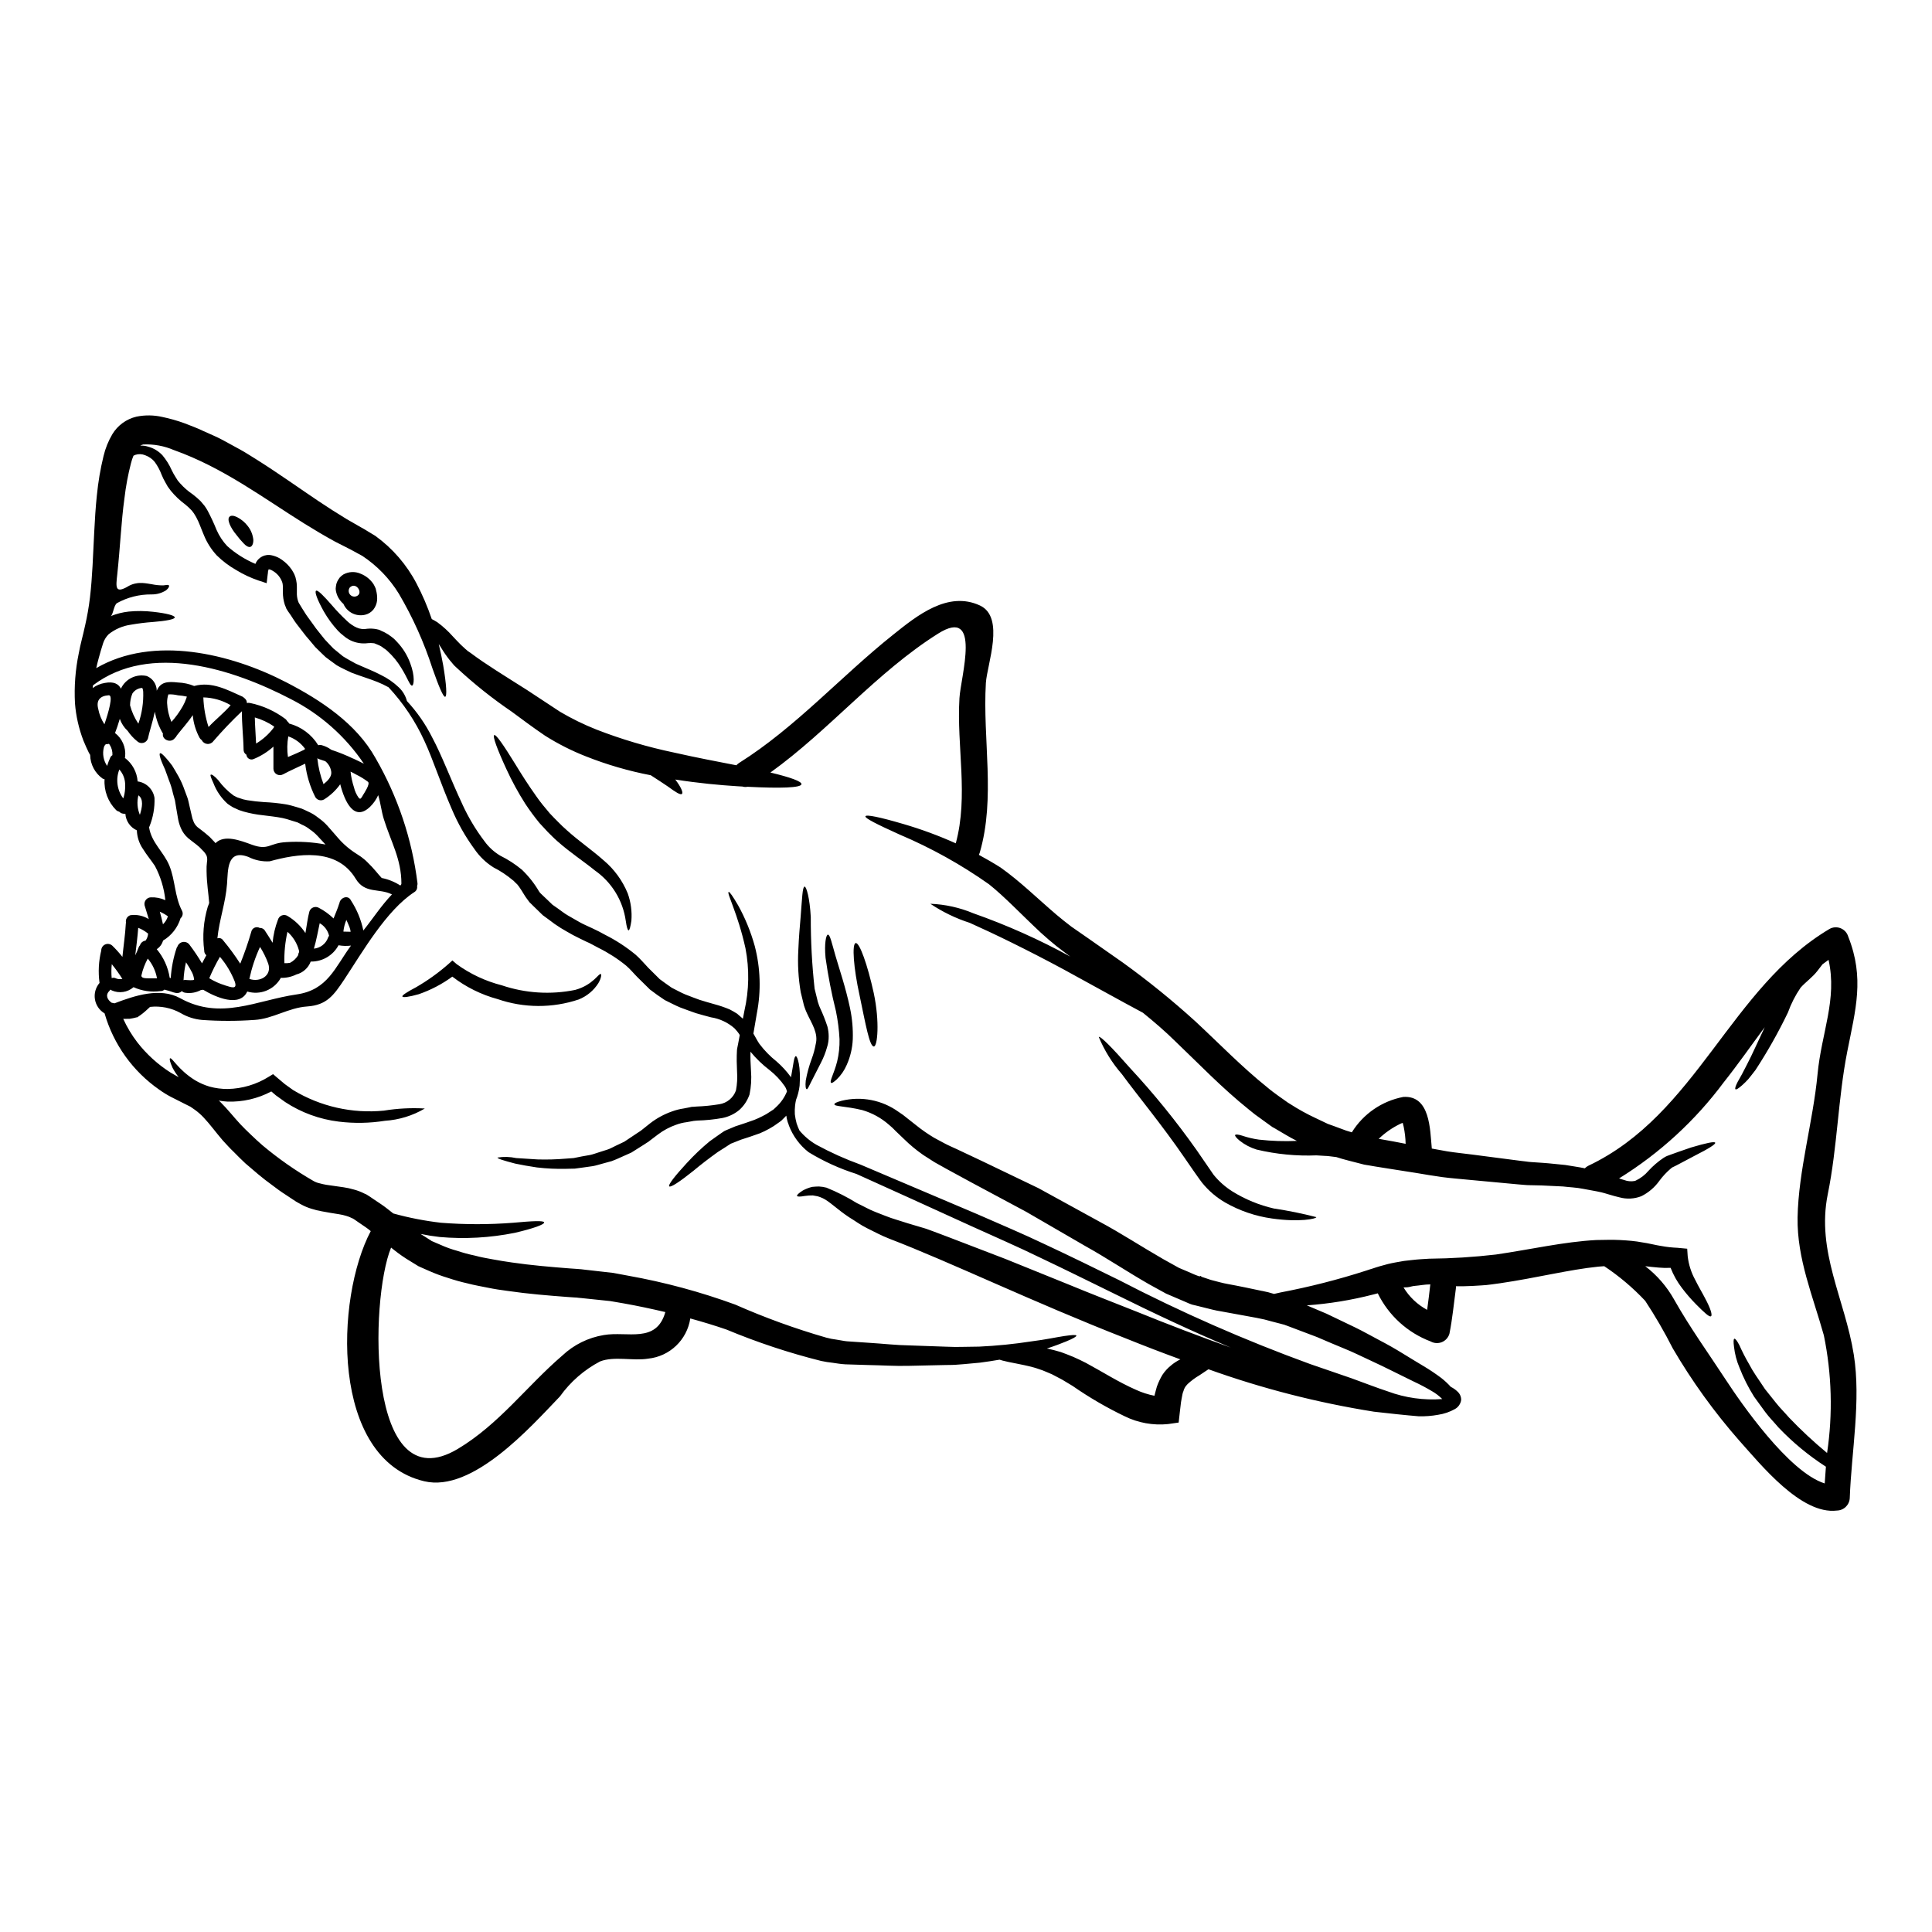 <?xml version="1.0" encoding="UTF-8"?>
<!-- Uploaded to: SVG Repo, www.svgrepo.com, Generator: SVG Repo Mixer Tools -->
<svg fill="#000000" width="800px" height="800px" version="1.1" viewBox="144 144 512 512" xmlns="http://www.w3.org/2000/svg">
 <g>
  <path d="m267.98 316.58v-0.047l0.789 0.543c3.938 2.965 8.996 6.039 14.875 9.77 2.781 1.832 5.719 3.773 8.75 5.762h-0.004c3.106 1.836 6.348 3.422 9.699 4.746 6.672 2.59 13.547 4.625 20.551 6.086 6.082 1.379 11.668 2.418 16.504 3.367 0.219-0.246 0.469-0.457 0.746-0.633 14.957-9.406 26.969-22.945 40.762-33.938 6.375-5.117 14.562-11.711 23.039-7.777 6.738 3.121 1.879 15.645 1.574 20.531-0.883 14.957 2.621 30.453-1.629 44.988v0.004c-0.062 0.191-0.137 0.379-0.227 0.562 1.879 1.02 3.773 2.106 5.742 3.348 5.176 3.66 9.742 8.184 14.855 12.543 1.285 1.086 2.598 2.125 3.938 3.148 1.449 0.992 2.894 2.012 4.363 3.027 3.004 2.106 6.082 4.273 9.27 6.492 6.691 4.828 13.109 10.027 19.215 15.574 6.262 5.812 12.277 12.051 18.992 17.434 0.992 0.859 2.035 1.605 3.074 2.363l1.574 1.109 0.789 0.562 0.09 0.066 0.047 0.047 0.113 0.043 0.43 0.273v-0.004c2.164 1.398 4.422 2.648 6.758 3.734 1.086 0.52 2.168 1.02 3.231 1.539 1.152 0.395 2.305 0.836 3.461 1.262 0.945 0.379 1.91 0.703 2.894 0.973 3.035-4.894 7.977-8.297 13.633-9.379 7.144-0.477 7.086 8.637 7.551 13.516v0.16l4.094 0.742c2.258 0.363 4.5 0.566 6.691 0.859 4.387 0.566 8.637 1.109 12.707 1.652l1.516 0.18 0.656 0.09 0.766 0.066 3.008 0.203c1.988 0.133 4.023 0.395 5.945 0.562 1.785 0.32 3.508 0.52 5.18 0.883l-0.004 0.004c0.277-0.289 0.609-0.527 0.973-0.699 28.758-13.652 37.508-47.09 63.867-62.734 0.91-0.516 2.008-0.582 2.977-0.184 0.969 0.395 1.703 1.211 1.996 2.219 4.359 10.984 1.945 19.285-0.246 30.387-2.469 12.477-2.625 25.344-5.18 37.867-3.074 15.188 4.547 27.828 6.894 42.508 1.945 12.277-0.609 25.617-1.062 37.934-0.047 1.855-1.535 3.348-3.391 3.394-9.539 1.18-20.258-12.277-25.863-18.5-6.656-7.574-12.57-15.773-17.656-24.48-2.195-4.332-4.633-8.539-7.305-12.598-3.254-3.465-6.894-6.543-10.852-9.176-0.52 0.023-1.016 0.066-1.535 0.113-7.801 0.789-16.348 2.984-26.094 4.41l-2.328 0.316-1.289 0.156-1.219 0.09c-1.648 0.137-3.231 0.18-4.769 0.227h-2.078c0.027 0.242 0.02 0.484-0.023 0.723-0.543 3.981-0.906 7.957-1.695 11.871-0.297 1.004-1.031 1.82-1.996 2.215-0.969 0.395-2.062 0.332-2.977-0.18-6.125-2.312-11.137-6.871-14.016-12.75-0.395 0.09-0.816 0.203-1.223 0.32l-0.004-0.004c-5.754 1.484-11.633 2.445-17.566 2.871 1.762 0.746 3.543 1.492 5.223 2.215 2.535 1.219 5.019 2.398 7.394 3.543 2.379 1.145 4.586 2.422 6.734 3.543 2.148 1.121 4.184 2.281 6.082 3.461 1.898 1.176 3.707 2.258 5.43 3.297 1.645 0.973 3.231 2.039 4.758 3.184 0.91 0.715 1.758 1.504 2.535 2.363 0.652 0.316 1.246 0.734 1.766 1.242 0.629 0.559 0.984 1.367 0.973 2.211-0.137 1.023-0.75 1.922-1.656 2.422-1.371 0.77-2.875 1.281-4.43 1.516-1.723 0.316-3.473 0.449-5.219 0.395-3.543-0.293-7.477-0.719-11.871-1.219v-0.004c-14.914-2.375-29.578-6.133-43.793-11.234-0.789 0.52-1.535 1.016-2.363 1.574v0.004c-1.129 0.656-2.188 1.438-3.148 2.328-0.34 0.328-0.625 0.707-0.836 1.129-0.121 0.23-0.215 0.473-0.273 0.727-0.125 0.273-0.219 0.559-0.27 0.855-0.109 0.723-0.293 1.336-0.395 2.168-0.102 0.836-0.203 1.672-0.297 2.512l-0.316 2.824-2.781 0.395v0.004c-3.969 0.41-7.973-0.309-11.551-2.078-4.797-2.305-9.406-4.988-13.777-8.027-0.949-0.59-1.879-1.133-2.777-1.672-0.93-0.477-1.812-0.953-2.668-1.402-0.883-0.363-1.695-0.746-2.531-1.062-0.84-0.25-1.605-0.59-2.422-0.789-3.188-0.859-6.129-1.242-8.117-1.781-0.281-0.07-0.562-0.152-0.836-0.25-1.672 0.297-3.367 0.543-5.199 0.789-1.379 0.133-2.801 0.246-4.269 0.395-0.789 0.047-1.539 0.113-2.363 0.18s-1.535 0.023-2.328 0.047c-3.148 0.066-6.512 0.133-10.016 0.223-3.508 0.09-7.121-0.156-10.918-0.223-1.898-0.047-3.82-0.113-5.785-0.18-1.242-0.066-2.148-0.246-3.254-0.395l-0.004-0.004c-1.055-0.109-2.106-0.273-3.148-0.496-8.559-2.141-16.945-4.926-25.09-8.32-3.074-1.062-6.297-2.035-9.59-2.941-0.859 5.691-5.465 10.074-11.188 10.652-3.938 0.652-9.02-0.723-12.73 0.742-4.219 2.219-7.856 5.394-10.629 9.27-7.731 8.051-23.129 25.523-35.969 22.477-24.938-5.902-23.582-48.496-14.168-66.285-0.406-0.359-0.836-0.691-1.285-0.996l-1.992-1.359-0.973-0.676-0.488-0.312h-0.023l-0.203-0.09c-0.488-0.258-1.004-0.461-1.535-0.609-0.625-0.191-1.258-0.336-1.902-0.434-1.574-0.246-3.121-0.496-4.633-0.789-0.918-0.164-1.824-0.391-2.715-0.676-0.918-0.277-1.805-0.648-2.644-1.109l-0.973-0.535-0.34-0.199-0.066-0.023-0.246-0.18-0.496-0.316-1.945-1.289c-1.312-0.836-2.555-1.738-3.754-2.664-2.441-1.742-4.769-3.777-7.031-5.723-1.086-0.992-2.012-1.969-3.008-2.961-0.973-0.906-2.035-2.102-2.984-3.121-1.855-2.168-3.418-4.328-4.977-5.969v-0.004c-0.727-0.785-1.527-1.5-2.398-2.125l-1.18-0.816c-0.566-0.297-1.109-0.562-1.672-0.836-1.109-0.566-2.215-1.109-3.301-1.672l-0.004 0.004c-1.133-0.586-2.219-1.25-3.254-1.992-7.023-4.875-12.148-12.02-14.512-20.234-1.363-0.801-2.297-2.164-2.555-3.723-0.258-1.559 0.188-3.148 1.219-4.348-0.391-2.867-0.238-5.781 0.453-8.59-0.004-0.688 0.395-1.316 1.023-1.598 0.625-0.285 1.359-0.172 1.875 0.285 0.973 0.938 1.879 1.941 2.711 3.008 0.293-2.961 0.742-5.902 0.906-8.863 0-0.09 0.043-0.133 0.043-0.223v-0.004c-0.176-0.859 0.336-1.715 1.18-1.965 1.691-0.23 3.41 0.137 4.859 1.039-0.473-1.629-0.973-3.121-1.105-3.617-0.121-0.512-0.004-1.051 0.316-1.469 0.32-0.414 0.809-0.668 1.332-0.684 1.324-0.059 2.644 0.199 3.848 0.75-0.332-3.168-1.266-6.242-2.754-9.055-0.996-1.512-2.215-2.938-3.148-4.477l-0.004 0.004c-1.016-1.469-1.586-3.195-1.648-4.977-1.75-0.785-2.922-2.481-3.043-4.394-0.312 0.023-0.625-0.008-0.926-0.094-0.266-0.098-0.504-0.254-0.703-0.453-0.293-0.059-0.562-0.195-0.785-0.391-2.168-2.164-3.297-5.152-3.098-8.207-0.172-0.035-0.34-0.09-0.5-0.164-2.047-1.449-3.281-3.785-3.324-6.297-0.113-0.18-0.203-0.34-0.316-0.52-0.477-0.93-0.953-2.059-1.492-3.324h0.004c-1.203-3.148-1.949-6.453-2.215-9.812-0.238-4.457 0.102-8.926 1.012-13.293 0.43-2.422 1.129-4.746 1.648-7.234h0.004c0.57-2.492 1.008-5.012 1.312-7.547 0.629-5.312 0.812-11.125 1.129-17.387 0.156-3.121 0.363-6.516 0.699-9.703h0.004c0.34-3.496 0.93-6.961 1.762-10.375 0.484-2.035 1.27-3.984 2.332-5.785 1.418-2.352 3.731-4.031 6.406-4.656 2.269-0.461 4.613-0.43 6.871 0.09 1.953 0.41 3.871 0.953 5.746 1.629l2.512 0.973c0.926 0.34 1.738 0.742 2.598 1.129 1.672 0.766 3.418 1.469 5.023 2.332 1.605 0.863 3.148 1.715 4.723 2.578s3.008 1.832 4.5 2.734c5.832 3.684 11.191 7.527 16.281 10.941 2.574 1.715 4.93 3.231 7.434 4.746 1.266 0.723 2.535 1.445 3.773 2.168l0.93 0.52 0.926 0.566c0.68 0.395 1.359 0.816 2.016 1.219l-0.004 0.004c4.543 3.297 8.262 7.598 10.867 12.57 1.59 3.039 2.945 6.199 4.047 9.449 0.453 0.223 0.926 0.496 1.469 0.836l-0.004-0.004c1.504 1.105 2.883 2.363 4.117 3.758 0.699 0.719 1.445 1.574 2.144 2.234 0.34 0.34 0.789 0.723 1.242 1.152l0.363 0.297 0.156 0.156zm319.18 136.78v0.023l-0.09 0.066-0.34 0.273c-1.09 0.938-2.078 1.992-2.938 3.148-1.238 1.754-2.894 3.176-4.816 4.137-1.859 0.727-3.906 0.832-5.832 0.293-1.738-0.395-3.461-0.996-4.723-1.312-1.719-0.395-3.277-0.609-4.977-0.953-1.695-0.344-3.481-0.395-5.266-0.609-1.855-0.066-3.684-0.199-5.676-0.273l-3.027-0.066-0.789-0.023-0.859-0.066-1.574-0.133c-4.207-0.395-8.57-0.789-13.113-1.219-2.258-0.227-4.59-0.395-6.894-0.699-2.305-0.309-4.633-0.723-6.984-1.109-2.352-0.387-4.769-0.742-7.191-1.129-1.219-0.203-2.441-0.395-3.664-0.586l-1.855-0.32-0.449-0.066-0.25-0.047-0.246-0.043-0.133-0.023-0.949-0.246c-2.106-0.566-4.273-1.039-6.375-1.738-0.297-0.047-0.59-0.066-0.906-0.113l-1.086-0.133c-0.199-0.047-0.676-0.047-0.992-0.07l-2.195-0.133v-0.008c-5.367 0.219-10.738-0.297-15.961-1.539-1.637-0.5-3.16-1.301-4.5-2.363-0.883-0.746-1.312-1.266-1.18-1.492 0.129-0.223 0.789-0.156 1.898 0.18l-0.004 0.004c1.434 0.484 2.91 0.832 4.41 1.039 3.34 0.375 6.703 0.488 10.059 0.336-2.078-1.016-3.84-2.168-5.785-3.277l-0.43-0.246-0.227-0.113-0.273-0.199-0.109-0.066-0.84-0.613-1.719-1.238v-0.008c-1.164-0.793-2.285-1.648-3.363-2.559-7.234-5.809-13.316-12.203-19.328-17.926-2.754-2.734-5.723-5.269-8.727-7.711-5.902-3.148-13.137-7.191-21.051-11.508-9.566-5.152-18.402-9.445-24.844-12.32-3.699-1.188-7.215-2.891-10.441-5.055 3.926 0.152 7.793 1.008 11.414 2.531 8.852 3.117 17.434 6.949 25.664 11.461-1.242-0.926-2.465-1.832-3.641-2.754-1.449-1.18-2.852-2.363-4.16-3.57-5.117-4.769-9.539-9.496-13.746-12.844-7.41-5.231-15.363-9.648-23.719-13.184-5.945-2.688-9.223-4.328-9.016-4.836 0.203-0.508 3.75 0.203 10.059 2.059h0.004c4.738 1.383 9.375 3.094 13.875 5.117 3.418-12.594 0.203-25.617 0.973-38.477 0.32-5.629 5.992-24.438-5.672-17.09-16.305 10.262-28.805 25.586-44.426 36.805 5.289 1.262 8.344 2.363 8.23 3.098-0.156 0.949-5.512 1.129-14.312 0.676h0.004c-0.453 0.09-0.918 0.066-1.359-0.066l-1.242-0.07c-4.723-0.293-10.352-0.812-16.531-1.781 1.535 1.988 2.125 3.457 1.781 3.797-0.395 0.395-1.762-0.5-3.727-1.945-1.242-0.816-2.781-1.879-4.547-2.988-5.887-1.129-11.656-2.809-17.227-5.019-3.766-1.48-7.383-3.312-10.805-5.473-3.394-2.305-6.059-4.328-8.84-6.371-5.082-3.457-9.895-7.289-14.402-11.465l-0.723-0.676-0.137-0.137c-0.039-0.055-0.086-0.109-0.133-0.16l-0.16-0.176-0.293-0.363c-0.395-0.453-0.789-0.906-1.18-1.473-0.816-1.082-1.379-2.012-1.922-2.894-0.137-0.203-0.246-0.395-0.363-0.566 0.496 2.106 0.883 4.027 1.18 5.676 0.883 5.246 1.02 8.184 0.52 8.297s-1.648-2.598-3.391-7.551l0.004 0.004c-2.231-6.891-5.211-13.52-8.887-19.758-2.457-4.004-5.762-7.422-9.676-10.02-0.543-0.297-1.062-0.586-1.625-0.883l-0.906-0.496-0.949-0.5-3.867-1.969c-2.598-1.426-5.422-3.098-8.07-4.746-10.738-6.691-21.48-14.812-34.5-19.445v0.004c-2.57-1.117-5.363-1.629-8.16-1.5-0.277 0.07-0.543 0.176-0.789 0.316 0.688-0.043 1.379 0.043 2.035 0.25 1.469 0.387 2.801 1.176 3.84 2.285 0.992 1.184 1.816 2.496 2.445 3.906l0.496 0.973c0.066 0.09 0.363 0.59 0.52 0.863l0.609 0.973 0.633 0.742c0.988 1.109 2.113 2.09 3.348 2.918 0.738 0.562 1.441 1.172 2.102 1.828l1.043 1.242v0.004c0.297 0.414 0.566 0.844 0.812 1.289 0.875 1.652 1.66 3.352 2.359 5.086 0.691 1.562 1.637 3 2.805 4.25 2.219 1.973 4.742 3.566 7.477 4.723 0.684-1.738 2.551-2.707 4.367-2.262 0.691 0.152 1.363 0.406 1.984 0.746 1.051 0.621 1.984 1.418 2.758 2.363 0.402 0.484 0.75 1.012 1.039 1.574 0.16 0.297 0.293 0.605 0.391 0.93l0.086 0.246 0.023 0.043 0.023 0.156 0.023 0.09 0.09 0.344 0.004 0.004c0.129 0.594 0.195 1.199 0.199 1.805v1.492c-0.031 0.742 0.059 1.48 0.273 2.191l0.18 0.5c0.047 0.09 0.227 0.395 0.227 0.395l0.719 1.18c0.5 0.746 0.953 1.574 1.473 2.258 0.52 0.684 0.996 1.383 1.492 2.059l0.676 0.949 0.789 0.996c0.52 0.676 1.039 1.312 1.574 1.969 0.52 0.543 1.039 1.082 1.535 1.625l0.789 0.816 0.84 0.676c0.543 0.453 1.105 0.883 1.629 1.336 1.148 0.746 2.328 1.336 3.438 1.969 2.394 1.086 4.723 1.969 6.668 3.008v-0.004c1.734 0.844 3.328 1.949 4.723 3.281 1.039 0.98 1.781 2.234 2.144 3.617 2.656 2.856 4.894 6.074 6.648 9.559 2.644 4.91 4.93 11.172 8.051 17.816l-0.004 0.004c1.59 3.465 3.551 6.746 5.859 9.781 1.117 1.547 2.543 2.848 4.184 3.82 2.055 1.012 3.981 2.266 5.742 3.731 1.754 1.684 3.269 3.598 4.5 5.695l0.223 0.32 0.047 0.043 0.109 0.137 0.633 0.609 1.289 1.219 1.285 1.242 1.359 0.949c0.926 0.633 1.738 1.336 2.777 1.922 1.039 0.586 2.059 1.18 3.074 1.762s2.195 1.043 3.277 1.574l0.816 0.395 0.973 0.473 1.648 0.883 0.004 0.004c2.894 1.453 5.617 3.227 8.117 5.289 1.219 1.062 2.238 2.305 3.344 3.461 1.02 0.996 2.035 2.012 3.031 3.008 1.086 0.816 2.125 1.539 3.188 2.281 1.219 0.59 2.363 1.266 3.617 1.785 1.254 0.52 2.531 0.949 3.773 1.426 1.336 0.395 2.644 0.816 3.914 1.152h0.004c1.375 0.367 2.727 0.828 4.043 1.379 0.656 0.32 1.336 0.746 1.969 1.129 0.52 0.453 1.039 0.883 1.535 1.336 0.137-0.676 0.273-1.379 0.395-2.055 1.254-5.461 1.352-11.121 0.289-16.621-2.055-9.316-5.043-14.648-4.453-14.922 0.223-0.113 1.086 1.129 2.465 3.484h0.004c1.91 3.438 3.402 7.086 4.449 10.871 1.508 5.801 1.703 11.863 0.566 17.75-0.297 1.762-0.609 3.574-0.926 5.43 0.562 0.992 1.062 1.945 1.574 2.711h0.004c1.312 1.75 2.848 3.32 4.562 4.68 1.43 1.242 2.715 2.648 3.824 4.184 0.629-3.348 0.789-5.586 1.285-5.586 0.43 0 1.359 2.801 0.996 7.82-0.156 1.293-0.473 2.562-0.953 3.773-0.105 0.488-0.188 0.98-0.246 1.473-0.086 0.773-0.109 1.551-0.066 2.328 0.098 0.824 0.258 1.641 0.477 2.441 0.211 0.633 0.461 1.25 0.742 1.855 1.277 1.531 2.816 2.824 4.547 3.816 3.746 2.039 7.641 3.789 11.652 5.238 8.816 3.754 19.328 8.207 30.996 13.156 5.852 2.578 11.938 5.117 18.199 8.117 6.297 2.941 12.707 6.082 19.285 9.316 16.395 8.508 33.32 15.941 50.676 22.262 3.816 1.312 7.457 2.562 10.918 3.754 3.543 1.285 6.668 2.508 9.699 3.504 4.59 1.703 9.496 2.387 14.379 2.012-0.809-0.812-1.719-1.512-2.711-2.078-1.555-0.926-3.156-1.773-4.797-2.535-1.762-0.859-3.617-1.781-5.586-2.754-1.969-0.973-4-1.969-6.172-2.965s-4.359-2.102-6.715-3.051c-2.356-0.949-4.746-1.992-7.234-3.055-2.574-0.973-5.242-1.969-7.953-3.004l-0.52-0.18-0.18-0.09c-0.055-0.008-0.109-0.016-0.16-0.023l-1.016-0.273c-0.656-0.156-1.336-0.34-2.012-0.52-1.375-0.41-2.773-0.742-4.184-0.996-3.031-0.543-6.121-1.109-9.27-1.695-1.672-0.246-3.148-0.676-4.746-1.062l-2.363-0.586-0.59-0.133-0.395-0.137-0.066-0.023-0.16-0.066-0.293-0.113-1.199-0.52c-1.605-0.676-3.231-1.379-4.859-2.078-1.512-0.84-3.051-1.672-4.566-2.512-5.945-3.414-11.371-7.055-16.867-10.105-5.422-3.148-10.629-6.172-15.621-9.055-5.117-2.754-10.012-5.359-14.562-7.801l-6.606-3.594c-1.062-0.59-2.125-1.18-3.148-1.762-1.02-0.656-2.035-1.312-3.008-1.926-1.824-1.273-3.535-2.691-5.117-4.25-0.723-0.699-1.426-1.383-2.125-2.035-0.57-0.613-1.184-1.188-1.832-1.719-2.047-1.801-4.465-3.129-7.086-3.887-4.41-1.062-7.367-0.926-7.367-1.535-0.023-0.273 0.633-0.59 1.922-0.93 5.215-1.273 10.723-0.199 15.078 2.938 0.828 0.523 1.617 1.105 2.363 1.742 0.723 0.566 1.473 1.156 2.238 1.762 1.531 1.238 3.148 2.363 4.836 3.371 0.93 0.477 1.855 0.996 2.824 1.516 0.973 0.52 2.059 0.973 3.121 1.469 2.168 1.039 4.434 2.102 6.758 3.188 4.68 2.258 9.656 4.648 14.922 7.168l16.188 8.883c5.629 3.008 11.168 6.648 16.887 9.926 1.402 0.789 2.805 1.574 4.184 2.328 1.426 0.609 2.824 1.18 4.227 1.812l1.039 0.395 0.273 0.023 0.137-0.113 0.395 0.273 2.363 0.789c1.539 0.395 3.121 0.859 4.59 1.109s2.965 0.586 4.41 0.859c1.574 0.34 3.121 0.652 4.637 0.973v-0.012c1.055 0.199 2.098 0.461 3.121 0.789l1.738-0.395c7.672-1.457 15.246-3.391 22.676-5.785 0.562-0.18 1.152-0.395 1.762-0.566l0.883-0.293 1.129-0.344v0.004c1.324-0.402 2.668-0.727 4.027-0.973l2.258-0.395c0.742-0.09 1.469-0.156 2.191-0.246 1.492-0.18 2.941-0.246 4.434-0.34 5.922-0.055 11.832-0.426 17.711-1.109 9.02-1.312 18.062-3.391 26.562-3.84 2.148-0.023 4.227-0.113 6.297 0 2.07 0.113 4.137 0.273 5.832 0.613 1.691 0.223 3.727 0.766 5.152 0.973l0.004-0.004c1.391 0.258 2.797 0.418 4.211 0.473l2.621 0.246 0.133 1.992c0.25 2.18 0.918 4.289 1.969 6.219 0.906 1.855 1.922 3.508 2.621 4.883 1.516 2.801 2.016 4.566 1.574 4.812-0.441 0.246-1.691-0.902-3.891-3.117-1.371-1.379-2.644-2.852-3.816-4.406-1.242-1.621-2.246-3.41-2.984-5.316-1.055 0.055-2.113 0.035-3.168-0.066-1.312-0.09-2.363-0.246-3.543-0.363v0.004c3.109 2.383 5.703 5.375 7.621 8.793 4.227 7.508 9.137 14.289 13.836 21.48 3.797 5.809 16.531 24.301 26.094 27.289 0.09-1.473 0.199-2.941 0.316-4.434l-0.004-0.004c-4.586-2.957-8.805-6.445-12.57-10.398-1.18-1.402-2.469-2.691-3.508-4.094-1.039-1.402-2.012-2.777-2.961-4.07l0.004 0.004c-1.531-2.434-2.824-5.008-3.867-7.688-0.746-1.75-1.234-3.602-1.445-5.492-0.18-1.336-0.156-2.106 0.09-2.172 0.246-0.066 0.699 0.52 1.336 1.719h-0.004c0.746 1.68 1.582 3.316 2.508 4.906 0.57 1.082 1.195 2.133 1.879 3.148 0.746 1.129 1.574 2.305 2.398 3.574 0.949 1.18 1.945 2.418 2.961 3.707 1.016 1.289 2.262 2.508 3.394 3.816h-0.004c3.18 3.332 6.555 6.473 10.102 9.406 1.547-10.359 1.254-20.914-0.855-31.176-2.894-10.375-7.144-20.301-6.961-31.242 0.227-12.41 4.113-25.477 5.289-37.957 1.039-11.02 5.266-19.801 2.918-30.309-0.543 0.395-1.086 0.789-1.605 1.18-0.43 0.566-0.883 1.156-1.355 1.762-1.336 1.719-3.074 2.894-4.434 4.41-1.402 2.043-2.535 4.262-3.371 6.598-2.531 5.262-5.402 10.352-8.594 15.238-0.699 0.926-1.355 1.738-1.922 2.441-0.512 0.562-1.055 1.098-1.625 1.605-0.953 0.836-1.574 1.242-1.762 1.062-0.188-0.18 0-0.84 0.586-1.969 0.297-0.543 0.676-1.219 1.105-1.969 0.43-0.746 0.816-1.652 1.336-2.578 1.383-2.625 2.875-6.062 4.723-9.926-3.594 4.836-7.055 9.812-10.809 14.535h-0.004c-7.562 10.188-16.992 18.848-27.781 25.527 0.43 0.156 0.84 0.297 1.242 0.395v-0.004c0.918 0.371 1.922 0.473 2.894 0.293l0.25-0.09c1.316-0.617 2.481-1.512 3.414-2.621 1.184-1.281 2.508-2.422 3.953-3.394l0.566-0.34 0.156-0.066 0.156-0.09 0.066-0.023 0.25-0.09c0.34-0.133 0.676-0.246 0.992-0.363 0.656-0.246 1.266-0.449 1.879-0.676 1.18-0.395 2.281-0.789 3.277-1.129 3.981-1.18 6.195-1.648 6.375-1.266 0.18 0.383-1.719 1.574-5.402 3.438l-3.031 1.605-1.762 0.93-0.949 0.473-0.203 0.09v0.023zm-64.113 31.02h-0.066c-1.383 0-2.754 0.293-4.07 0.395-0.656 0.043-1.312 0.316-1.945 0.363-0.34 0.043-0.676 0-1.02 0.043v-0.004c1.52 2.508 3.68 4.562 6.262 5.949 0.32-2.137 0.566-4.488 0.84-6.746zm-6.539-37.258c-0.035-1.52-0.211-3.035-0.52-4.523-0.066-0.34-0.156-0.676-0.246-1.02-0.262 0.074-0.512 0.172-0.75 0.297-2.07 1.012-3.969 2.34-5.629 3.934l0.34 0.047c1.223 0.223 2.445 0.453 3.641 0.652 1.066 0.227 2.082 0.406 3.164 0.613zm-62.098 58.664c0.734-0.602 1.539-1.121 2.398-1.539-4.75-1.738-9.59-3.594-14.469-5.562-24.668-9.652-46.527-20.23-62.625-26.402-2.055-0.789-4.07-1.879-5.902-2.781-1.836-0.906-3.277-2.012-4.793-2.918-3.148-2.078-5.176-4.203-7.008-5.062l-0.004 0.004c-0.43-0.203-0.875-0.371-1.336-0.5-0.43-0.066-0.859-0.156-1.242-0.223v-0.004c-0.711-0.012-1.422 0.031-2.125 0.137-1.285 0.227-1.969 0.227-2.078 0-0.109-0.227 0.43-0.742 1.535-1.445 0.777-0.426 1.605-0.746 2.465-0.953 0.543-0.066 1.129-0.09 1.785-0.109 0.68 0.035 1.355 0.141 2.012 0.312 2.809 1.141 5.519 2.516 8.098 4.113 1.574 0.723 3.231 1.719 4.949 2.363 1.715 0.641 3.461 1.426 5.543 2.035 2.012 0.652 4.16 1.312 6.441 1.969l0.836 0.246 0.43 0.137 0.113 0.023 0.273 0.109 0.203 0.07c0.562 0.199 1.152 0.43 1.715 0.629 1.152 0.453 2.363 0.883 3.543 1.336 4.793 1.832 9.902 3.797 15.262 5.856 5.336 2.148 10.922 4.41 16.707 6.758 5.856 2.422 11.867 4.746 18.02 7.191 8.637 3.504 17.023 6.691 25 9.539-9.988-4.184-20.504-9.137-31.312-14.492-6.566-3.215-12.965-6.383-19.16-9.32-6.148-3.008-12.32-5.652-18.039-8.266-11.535-5.269-21.934-9.992-30.684-13.93-4.445-1.402-8.703-3.34-12.68-5.769-2.356-1.84-4.16-4.293-5.223-7.086-0.043-0.113-0.043-0.203-0.09-0.316-0.066-0.18-0.133-0.344-0.199-0.52l-0.004 0.004c-0.18-0.578-0.309-1.168-0.395-1.766-0.113 0.109-0.18 0.223-0.293 0.316l-0.996 0.996c-0.34 0.293-0.656 0.473-0.996 0.719h0.004c-0.699 0.535-1.441 1.012-2.215 1.426-0.824 0.469-1.676 0.887-2.555 1.242-0.859 0.297-1.715 0.59-2.598 0.906-0.789 0.246-1.574 0.52-2.363 0.766l-2.394 0.953-0.25 0.086-0.109 0.07-0.5 0.316-0.973 0.633c-0.652 0.395-1.285 0.816-1.922 1.219-2.418 1.738-4.59 3.414-6.394 4.93-3.664 2.941-6.129 4.547-6.469 4.16s1.449-2.688 4.656-6.172v0.004c1.891-2.066 3.918-3.996 6.074-5.773 0.676-0.473 1.359-0.949 2.035-1.445l1.062-0.746 0.543-0.363 0.133-0.09 0.066-0.043 0.273-0.137 0.297-0.133 2.363-0.996 2.668-0.883c0.816-0.297 1.605-0.566 2.398-0.84h-0.004c0.711-0.281 1.402-0.598 2.078-0.949 0.711-0.336 1.391-0.73 2.035-1.184 0.32-0.203 0.699-0.43 0.973-0.633l0.699-0.656c1.246-1.141 2.223-2.547 2.852-4.113-0.023-0.117-0.051-0.227-0.09-0.34-0.105-0.359-0.266-0.703-0.477-1.016-1.133-1.641-2.508-3.098-4.078-4.328-1.855-1.414-3.539-3.039-5.019-4.84-0.023 0.816-0.023 1.574 0 2.332 0.043 0.906 0.086 1.832 0.133 2.754v-0.004c0.172 2.098 0.039 4.207-0.391 6.266-0.012 0.047-0.027 0.09-0.051 0.133-0.551 1.539-1.484 2.918-2.711 4.004-1.277 1.039-2.789 1.754-4.406 2.078-2.195 0.395-4.418 0.621-6.648 0.68l-0.742 0.066-0.18 0.023h-0.09l-0.297 0.066-1.539 0.273h-0.004c-0.965 0.121-1.914 0.355-2.824 0.699-1.688 0.59-3.269 1.438-4.699 2.508l-2.238 1.695-0.43 0.34-0.316 0.18-0.59 0.395-1.18 0.746c-0.789 0.496-1.574 0.992-2.363 1.492-0.883 0.395-1.762 0.789-2.644 1.18-0.883 0.395-1.715 0.789-2.574 1.086-0.863 0.223-1.719 0.477-2.555 0.699-0.836 0.223-1.652 0.496-2.469 0.633l-2.418 0.34c-0.789 0.113-1.574 0.203-2.332 0.316-0.789 0.023-1.516 0.023-2.234 0.047l0.004 0.004c-2.606 0.062-5.215-0.059-7.801-0.363-2.258-0.34-4.184-0.676-5.742-1.016-3.051-0.789-4.723-1.316-4.723-1.605h-0.004c1.645-0.262 3.324-0.219 4.953 0.133 1.574 0.113 3.481 0.227 5.695 0.363 2.488 0.07 4.977 0.004 7.457-0.207 0.68-0.066 1.383-0.109 2.106-0.156 0.699-0.133 1.422-0.273 2.144-0.43l2.238-0.395c0.742-0.16 1.492-0.453 2.238-0.68 0.746-0.227 1.535-0.496 2.328-0.742 0.793-0.246 1.449-0.676 2.215-1.02s1.492-0.699 2.238-1.062c0.789-0.52 1.535-1.016 2.305-1.535l1.18-0.789 0.609-0.395 0.227-0.156h0.012c0.062-0.055 0.129-0.109 0.199-0.156 0.789-0.609 1.539-1.242 2.332-1.855 1.754-1.355 3.715-2.418 5.809-3.148 1.012-0.367 2.055-0.633 3.121-0.785l1.516-0.297 0.395-0.09 0.297-0.047h0.293l0.836-0.07h-0.004c2.031-0.074 4.059-0.277 6.062-0.609 2.035-0.312 3.731-1.723 4.41-3.664 0.309-1.637 0.41-3.309 0.289-4.973-0.023-0.949-0.043-1.879-0.09-2.777 0-0.996 0-2.012 0.066-2.875v-0.09l0.047-0.293 0.023-0.18 0.066-0.32 0.133-0.652 0.25-1.312c0.066-0.395 0.156-0.789 0.223-1.199h0.008c-0.395-0.637-0.859-1.227-1.379-1.762-1.762-1.562-3.938-2.582-6.262-2.941-1.336-0.34-2.668-0.719-4.004-1.105-1.449-0.496-2.754-0.996-4.113-1.492-1.383-0.566-2.754-1.312-4.117-1.969-1.312-0.859-2.688-1.832-3.938-2.801-1.086-1.086-2.191-2.168-3.301-3.254-0.996-0.996-1.898-2.125-2.961-3.031v-0.004c-2.281-1.863-4.769-3.461-7.414-4.769l-1.652-0.883-0.43-0.223-0.293-0.156-0.883-0.395c-1.133-0.562-2.281-1.086-3.418-1.695-1.133-0.609-2.215-1.262-3.297-1.898h0.004c-1.105-0.684-2.172-1.43-3.188-2.238l-1.574-1.152-1.289-1.262-1.262-1.219-0.633-0.633-0.16-0.137c-0.043-0.043-0.176-0.199-0.176-0.199l-0.09-0.113-0.297-0.395c-0.859-1.082-1.402-2.168-1.992-3.027l-0.008-0.008c-0.262-0.41-0.547-0.805-0.859-1.18-0.332-0.293-0.648-0.602-0.945-0.926l-0.203-0.156h-0.004c-1.566-1.324-3.285-2.465-5.117-3.394-2.016-1.258-3.746-2.926-5.082-4.891-2.402-3.281-4.414-6.832-5.992-10.582-3.027-6.961-4.996-13.227-7.277-18.105-2.383-5.199-5.582-9.984-9.477-14.168-0.934-0.52-1.898-0.98-2.891-1.383-1.945-0.789-4.227-1.469-6.828-2.441-1.262-0.609-2.664-1.219-4.023-2.012-0.633-0.453-1.266-0.93-1.922-1.402l-0.996-0.746-0.906-0.859c-0.609-0.609-1.219-1.18-1.855-1.812-0.52-0.633-1.062-1.262-1.605-1.922l-0.836-0.973-0.859-1.105c-0.566-0.723-1.109-1.449-1.672-2.172-0.562-0.723-0.996-1.492-1.516-2.258l-0.789-1.129-0.18-0.297-0.09-0.156-0.137-0.203h0.004c-0.016-0.051-0.031-0.102-0.043-0.156l-0.34-0.816c-0.355-1.086-0.531-2.223-0.523-3.367v-1.379c0-0.355-0.039-0.715-0.113-1.062-0.434-1.402-1.402-2.578-2.691-3.277-0.293-0.195-0.625-0.309-0.973-0.34-0.145 0.352-0.211 0.727-0.203 1.105l-0.023 0.09-0.297 2.488-2.191-0.723h0.004c-2.059-0.699-4.027-1.621-5.879-2.758-1.879-1.066-3.613-2.371-5.156-3.887-1.426-1.543-2.566-3.324-3.367-5.266-0.789-1.832-1.312-3.481-2.078-4.859v-0.004c-0.18-0.332-0.375-0.656-0.586-0.973l-0.59-0.789-0.004 0.004c-0.531-0.574-1.105-1.113-1.715-1.605-1.426-1.047-2.715-2.269-3.836-3.637l-0.816-1.105-0.562-0.996-0.609-1.129-0.453-1.02c-0.449-1.203-1.059-2.336-1.812-3.371-0.309-0.398-0.68-0.75-1.098-1.039-0.438-0.309-0.918-0.562-1.422-0.746-0.836-0.352-1.766-0.391-2.621-0.113-0.176 0.062-0.34 0.137-0.5 0.227-0.281 0.664-0.508 1.355-0.68 2.059-0.781 3.031-1.355 6.113-1.715 9.223-0.453 3.301-0.699 6.262-0.953 9.359-0.293 3.594-0.562 7.211-0.949 10.809-0.395 3.481-0.633 5.289 3.148 3.008 0.609-0.32 1.266-0.535 1.945-0.637 0.258-0.051 0.523-0.082 0.789-0.09h0.789c0.996 0.066 1.812 0.223 2.535 0.34h-0.004c0.996 0.207 2.012 0.309 3.027 0.293 0.746-0.07 1.312-0.246 1.449 0 0.137 0.246 0 0.699-0.746 1.312h-0.004c-1.152 0.734-2.496 1.109-3.863 1.086-3.211-0.035-6.375 0.766-9.18 2.324-0.859 0.699-0.973 3.098-1.648 3.438 1.539-0.629 3.16-1.039 4.812-1.219 2.152-0.207 4.32-0.188 6.469 0.066 3.594 0.395 5.695 0.973 5.719 1.473 0.023 0.5-2.281 0.949-5.742 1.219-1.98 0.141-3.953 0.383-5.906 0.727-2.148 0.301-4.18 1.176-5.875 2.527-0.656 0.656-1.152 1.453-1.449 2.332-0.43 1.379-0.859 2.754-1.18 4-0.246 0.906-0.477 1.785-0.656 2.644 15.125-8.793 35.609-3.891 50.348 3.754 9.09 4.699 18.562 10.895 23.672 20.098 5.898 10.211 9.68 21.508 11.121 33.211 0.012 0.23-0.027 0.461-0.113 0.68 0.121 0.645-0.18 1.297-0.746 1.625-7.414 4.84-13.676 15.785-18.539 23.129-2.824 4.227-4.633 6.805-9.84 7.168-5.019 0.34-9.055 3.277-14.016 3.574v-0.004c-4.617 0.328-9.246 0.328-13.859 0-2.008-0.18-3.945-0.805-5.676-1.832-2.465-1.367-5.293-1.934-8.094-1.625-0.227 0.203-0.43 0.395-0.656 0.609-0.809 0.773-1.688 1.469-2.621 2.078l-0.09 0.07h-0.141c-0.621 0.172-1.258 0.305-1.895 0.395-0.543 0.023-1.105 0.023-1.695 0.023h-0.004c1 2.195 2.246 4.273 3.711 6.191 2.461 3.172 5.453 5.894 8.844 8.047 0.723 0.395 1.426 0.836 2.144 1.219v0.004c-0.629-0.793-1.18-1.641-1.648-2.531-0.676-1.496-0.859-2.363-0.652-2.469 0.52-0.34 2.078 2.965 6.578 5.766h-0.004c1.219 0.734 2.527 1.309 3.891 1.719 1.574 0.43 3.203 0.641 4.836 0.633 3.84-0.082 7.59-1.199 10.852-3.234l1.152-0.699 1.086 0.93c0.676 0.562 1.355 1.129 2.035 1.715l2.191 1.574c7.223 4.363 15.66 6.277 24.055 5.449 3.586-0.586 7.227-0.773 10.852-0.562-3.223 1.902-6.848 3.016-10.578 3.254-4.039 0.645-8.145 0.719-12.203 0.223-5.086-0.609-9.961-2.387-14.242-5.199-0.836-0.586-1.652-1.176-2.445-1.762-0.395-0.34-0.812-0.699-1.219-1.039-3.574 1.906-7.59 2.832-11.641 2.691-0.766-0.043-1.527-0.137-2.285-0.27 0.117 0.09 0.23 0.188 0.34 0.289 2.059 2.035 3.664 4.137 5.402 5.992 0.906 0.93 1.695 1.762 2.754 2.734 0.992 0.93 2.012 1.926 3.051 2.805l0.004 0.004c4.246 3.566 8.801 6.75 13.609 9.516 0.492 0.273 1.023 0.473 1.574 0.586 0.582 0.164 1.168 0.293 1.762 0.395 1.516 0.223 3.031 0.43 4.566 0.652 0.91 0.133 1.809 0.328 2.691 0.586 0.988 0.258 1.941 0.621 2.848 1.086l0.363 0.156 0.07 0.023 0.34 0.203 0.133 0.09 0.5 0.316 0.992 0.676 1.992 1.336c1.062 0.699 2.144 1.605 3.254 2.465v0.004c4.148 1.148 8.379 1.973 12.656 2.465 6.367 0.5 12.762 0.5 19.129 0 4.973-0.453 8.117-0.633 8.207-0.09s-2.852 1.605-7.754 2.754c-6.566 1.324-13.289 1.699-19.961 1.109-1.738-0.199-3.418-0.473-5.043-0.812 0.395 0.246 0.789 0.496 1.18 0.742l0.953 0.609 0.473 0.297 0.113 0.066 0.137 0.113 0.113 0.066 2.328 0.996c1.441 0.652 2.93 1.188 4.457 1.602 1.504 0.504 3.035 0.918 4.59 1.242 1.574 0.434 3.211 0.723 4.859 1.02 1.648 0.297 3.32 0.586 5.019 0.816 5.086 0.742 10.234 1.18 15.328 1.574l1.926 0.133 1.105 0.09 0.949 0.113c1.266 0.133 2.535 0.297 3.797 0.43 1.262 0.133 2.512 0.297 3.773 0.43 1.289 0.246 2.578 0.477 3.867 0.723 9.68 1.723 19.188 4.289 28.418 7.664 7.828 3.453 15.879 6.379 24.102 8.75 0.91 0.25 1.84 0.43 2.777 0.543 0.906 0.133 1.945 0.363 2.668 0.43 1.969 0.133 3.891 0.273 5.785 0.395 3.773 0.227 7.438 0.656 10.852 0.699 3.438 0.113 6.691 0.227 9.789 0.344l2.281 0.066c0.723 0 1.449-0.023 2.148-0.023l4.273-0.066h0.004c4.613-0.215 9.215-0.676 13.777-1.383 3.82-0.473 6.738-1.129 8.75-1.422 2.012-0.293 3.148-0.363 3.211-0.113 0.062 0.246-0.859 0.789-2.781 1.574-1.262 0.52-2.984 1.18-5.062 1.855l0.43 0.066c1.062 0.227 2.148 0.543 3.277 0.859 1.062 0.395 2.215 0.816 3.32 1.289 1.105 0.477 2.172 0.996 3.371 1.605 4.328 2.328 8.66 5.117 13.25 7.121 1.559 0.715 3.199 1.242 4.879 1.574 0.18-0.816 0.453-1.672 0.656-2.465h0.004c0.387-1.078 0.875-2.113 1.465-3.098 0.641-0.965 1.434-1.82 2.348-2.535zm-134.09-14.074c-3.66-0.859-7.348-1.648-11.055-2.305l-3.543-0.609-3.777-0.395-3.797-0.395-0.949-0.09-0.34-0.047-0.477-0.023-1.941-0.133c-5.203-0.395-10.492-0.816-15.875-1.605-1.762-0.223-3.543-0.496-5.309-0.859-1.766-0.363-3.508-0.656-5.246-1.109v-0.004c-1.789-0.398-3.555-0.891-5.293-1.477-1.727-0.52-3.418-1.148-5.066-1.879l-2.305-1.016-0.27-0.137-0.273-0.109 0.004-0.008-0.023-0.023-0.066-0.043-0.16-0.09-0.586-0.363-1.18-0.723-0.004-0.004c-1.539-0.914-3.012-1.934-4.41-3.051-0.246-0.203-0.496-0.395-0.742-0.59-5.699 13.836-6.582 67.844 17.676 53.355 10.965-6.559 18.246-16.617 27.719-24.758 3.039-2.859 6.867-4.75 10.988-5.422 6.219-1.078 13.93 2.332 16.301-6.09zm-70.242-113.05c0.184-0.117 0.293-0.32 0.297-0.539 0-6.469-2.801-11.078-4.656-17.047-0.656-2.102-0.84-4.227-1.496-6.352-0.508 1.141-1.227 2.176-2.121 3.051-4.207 4.07-6.715-1.18-7.938-5.945-1.145 1.613-2.598 2.981-4.273 4.023-0.812 0.473-1.852 0.199-2.328-0.609-1.406-2.777-2.316-5.777-2.688-8.863-1.945 0.953-3.938 1.785-5.856 2.824h-0.004c-0.527 0.297-1.168 0.293-1.691-0.008-0.523-0.301-0.852-0.855-0.863-1.461v-5.875c-1.531 1.379-3.293 2.488-5.199 3.273-0.406 0.199-0.887 0.184-1.281-0.043-0.395-0.227-0.652-0.633-0.688-1.086-0.473-0.281-0.758-0.801-0.742-1.352-0.047-3.394-0.5-6.785-0.43-10.176-2.656 2.516-5.184 5.164-7.574 7.934-0.371 0.516-0.984 0.801-1.617 0.742-0.633-0.055-1.188-0.441-1.457-1.012-0.234-0.148-0.426-0.352-0.566-0.586-1.016-1.867-1.637-3.922-1.832-6.039-1.262 1.922-2.918 3.707-4.227 5.402-0.098 0.25-0.262 0.469-0.473 0.637-1.129 1.574-3.543 0.395-3.188-1.133v-0.004c-1.066-1.785-1.797-3.758-2.148-5.809-0.609 2.824-1.535 5.562-1.832 7.086-0.176 0.574-0.637 1.016-1.219 1.168-0.578 0.152-1.199-0.008-1.633-0.426-0.973-0.785-1.828-1.715-2.527-2.754-0.945-0.875-1.66-1.969-2.082-3.184-0.395 1.355-0.836 2.664-1.262 3.75h-0.004c1.902 1.465 2.918 3.805 2.688 6.195-0.004 0.137-0.031 0.27-0.09 0.395 1.984 1.488 3.223 3.766 3.394 6.242 2.297 0.305 4.121 2.09 4.473 4.383 0.09 2.578-0.367 5.148-1.332 7.539-0.023 0.082-0.062 0.156-0.109 0.223 0.629 4.117 3.863 6.492 5.379 10.176 1.574 3.863 1.379 8.141 3.32 11.891 0.387 0.688 0.234 1.547-0.359 2.059-0.758 2.477-2.41 4.582-4.633 5.906-0.258 0.941-0.852 1.754-1.676 2.281 1.816 2.164 3.004 4.781 3.438 7.574 0.094 0.02 0.184 0.051 0.273 0.09 0.176-2.734 0.703-5.43 1.574-8.027 0.051-0.121 0.121-0.234 0.203-0.336 0.219-0.641 0.777-1.105 1.441-1.207 0.668-0.105 1.34 0.168 1.742 0.711 1.203 1.586 2.312 3.238 3.328 4.949 0.363-0.723 0.789-1.449 1.152-2.148-0.371-0.293-0.582-0.746-0.566-1.219-0.508-3.891-0.191-7.844 0.93-11.602 0.156-0.395 0.293-0.723 0.395-1.062h-0.004c0.008-0.055 0-0.105-0.023-0.156-0.156-2.238-0.633-4.902-0.676-8.23-0.031-0.832 0.008-1.664 0.113-2.488 0.102-0.523 0.07-1.066-0.09-1.574-0.254-0.539-0.605-1.02-1.043-1.426l-0.902-0.926-0.84-0.699c-0.609-0.477-1.336-0.996-2.125-1.648h0.004c-0.848-0.738-1.512-1.656-1.945-2.691-0.383-0.898-0.648-1.84-0.789-2.805-0.133-0.789-0.273-1.539-0.395-2.281-0.121-0.742-0.246-1.492-0.363-2.215-0.18-0.656-0.363-1.289-0.543-1.922h0.004c-0.254-1.176-0.609-2.324-1.062-3.438-0.395-1.062-0.723-2.016-1.039-2.875-0.395-0.816-0.676-1.535-0.93-2.148-0.449-1.18-0.629-1.945-0.395-2.102 0.234-0.156 0.789 0.32 1.672 1.336 0.453 0.5 0.973 1.152 1.539 1.902 0.52 0.812 1.039 1.738 1.648 2.801h0.004c0.648 1.164 1.195 2.383 1.629 3.641 0.246 0.676 0.539 1.402 0.789 2.125 0.246 0.723 0.363 1.445 0.543 2.191 0.18 0.746 0.363 1.535 0.543 2.328h-0.004c0.117 0.656 0.316 1.293 0.586 1.902 0.238 0.531 0.594 1.004 1.039 1.375 0.676 0.52 1.359 1.02 2.035 1.574l1.18 1.02 0.902 0.949c0.219 0.203 0.414 0.422 0.594 0.66 2.363-2.363 6.602-0.699 9.699 0.43 4.453 1.574 4.5-0.477 9.02-0.699v-0.004c3.492-0.227 7-0.012 10.441 0.633-0.109-0.113-0.199-0.227-0.316-0.34l-1.855-1.992 0.004 0.004c-0.586-0.621-1.238-1.176-1.945-1.648-0.656-0.531-1.387-0.969-2.168-1.293-0.395-0.199-0.703-0.395-1.133-0.586l-1.402-0.43-1.379-0.43c-0.32-0.113-0.816-0.18-1.18-0.297-1.691-0.34-3.457-0.52-5.199-0.742-1.73-0.176-3.441-0.504-5.117-0.973-0.395-0.137-0.816-0.25-1.219-0.395-0.34-0.156-0.676-0.316-0.996-0.453l-0.496-0.223c-0.199-0.098-0.391-0.211-0.566-0.34-0.344-0.199-0.676-0.418-0.992-0.656-1.652-1.496-2.934-3.363-3.731-5.445-0.566-1.289-0.949-2.106-0.723-2.262 0.223-0.156 0.93 0.273 1.969 1.426l-0.004-0.004c1.133 1.555 2.496 2.93 4.047 4.07 0.242 0.145 0.492 0.277 0.746 0.395l0.34 0.156 0.496 0.156 1.039 0.34 0.953 0.203v0.004c1.52 0.25 3.051 0.422 4.59 0.52 1.867 0.078 3.731 0.27 5.578 0.566 0.52 0.109 0.973 0.156 1.574 0.34l1.383 0.395 1.402 0.43c0.496 0.18 1.039 0.477 1.574 0.723v-0.004c1.031 0.445 2 1.031 2.871 1.742 0.863 0.605 1.656 1.301 2.363 2.082l1.875 2.144c0.59 0.656 1.18 1.406 1.719 1.945 1.043 1.078 2.195 2.051 3.438 2.894 0.656 0.395 1.242 0.836 1.855 1.219 0.297 0.223 0.543 0.43 0.816 0.633s0.543 0.496 0.816 0.742c1.898 1.812 2.894 3.254 3.863 4.25l-0.004 0.004c1.754 0.344 3.43 1.02 4.93 1.988zm-2.215 2.363c-3.391-1.719-7.144-0.07-9.609-4.16-5.043-8.387-15.621-6.582-22.766-4.613-1.953 0.129-3.902-0.27-5.648-1.152-5.766-2.191-5.402 3.574-5.676 7.144-0.359 4.953-2.055 9.473-2.555 14.426v-0.004c0.551-0.191 1.164 0.012 1.488 0.496 1.652 1.977 3.18 4.055 4.57 6.219 1.121-2.758 2.094-5.574 2.918-8.434 0.09-0.48 0.41-0.887 0.852-1.09 0.441-0.207 0.957-0.188 1.383 0.051 0.59-0.035 1.145 0.27 1.426 0.789 0.59 0.93 1.312 1.992 1.992 3.148 0.191-2.102 0.668-4.16 1.426-6.129 0.145-0.504 0.512-0.914 0.996-1.109 0.484-0.199 1.031-0.164 1.484 0.094 1.93 1.133 3.57 2.695 4.797 4.566 0.363-2.035 0.609-4.094 1.039-5.676 0.148-0.508 0.52-0.918 1.012-1.113 0.488-0.199 1.039-0.164 1.5 0.098 1.43 0.746 2.746 1.699 3.906 2.824 0.5-1.316 1.086-2.578 1.496-3.938l0.043-0.043c0.156-1.492 2.281-2.422 3.074-0.789v0.004c1.582 2.426 2.691 5.125 3.277 7.957 2.555-3.184 4.773-6.633 7.574-9.551zm-7.707-26.25c0.34-0.566 2.035-3.051 1.355-3.594-0.969-0.73-2.008-1.367-3.098-1.902-0.496-0.293-1.016-0.543-1.516-0.789v0.004c0.16 1.414 0.465 2.809 0.906 4.16 0.234 1 0.664 1.949 1.266 2.781 0.496 0.531 0.652 0.055 1.086-0.645zm-2.535-9.746c0.84 0.395 1.836 0.863 2.805 1.359h0.004c-4.918-7.293-11.621-13.207-19.469-17.18-15.078-7.832-37.121-15.09-52.312-3.594-0.023 0.246-0.047 0.473-0.09 0.723 0.961-0.707 2.074-1.172 3.254-1.359 2.305-0.43 3.594 0.246 4.227 1.516 1.215-2.594 4.078-3.988 6.871-3.344 1.578 0.648 2.613 2.184 2.625 3.887 1.016-2.332 2.848-2.488 5.629-2.172 1.477 0.055 2.93 0.367 4.297 0.93 0.023 0 0.047-0.023 0.066-0.023 4.613-1.219 8.637 1.016 12.754 2.852l-0.004-0.004c0.109 0.07 0.215 0.145 0.316 0.227v0.023c0.105 0.055 0.199 0.133 0.273 0.223 0.371 0.297 0.578 0.75 0.566 1.223 0.27-0.078 0.559-0.086 0.832-0.02 3.406 0.703 6.609 2.156 9.387 4.25 0.188 0.152 0.344 0.344 0.449 0.562 0.227 0.164 0.406 0.383 0.52 0.633 3.215 0.855 5.973 2.91 7.711 5.742 0.289-0.086 0.594-0.094 0.883-0.023 0.934 0.254 1.816 0.676 2.598 1.246 1.984 0.656 3.926 1.438 5.809 2.34zm-2.621 45.852c0.633 0.023 1.266 0.023 1.922 0.043-0.047-0.434-0.156-0.859-0.316-1.262-0.246-0.633-0.52-1.266-0.816-1.879h0.004c-0.422 0.992-0.688 2.043-0.793 3.113zm2.012 3.707c-1.098 0.141-2.211 0.109-3.297-0.09-1.453 2.711-4.301 4.383-7.375 4.324-0.633 1.691-2.051 2.965-3.797 3.418-1.293 0.637-2.719 0.945-4.16 0.902-0.023 0.078-0.051 0.156-0.09 0.227-1.805 3.004-5.414 4.402-8.77 3.391-1.992 4.273-8.297 1.574-11.691-0.473-0.184 0.043-0.371 0.066-0.562 0.066-1.258 0.684-2.699 0.945-4.117 0.742-0.363-0.039-0.703-0.195-0.973-0.449-0.5 0.508-1.258 0.66-1.918 0.395h-0.117c-0.844-0.309-1.703-0.57-2.578-0.785-0.285 0.266-0.664 0.406-1.059 0.391-2.422 0.332-4.894-0.027-7.121-1.039-1.594 1.379-3.84 1.715-5.766 0.859-0.121-0.066-0.242-0.145-0.359-0.223-0.078 0.117-0.16 0.23-0.254 0.336-1.18 1.129-0.539 2.363 0.566 3.148l0.316 0.066v0.004c0.148 0.043 0.301 0.07 0.453 0.09 5.336-2.035 12.074-4.293 17.41-1.355 10.762 5.945 20.188 0.543 30.816-0.996 8.293-1.176 10.191-7.168 14.441-12.934zm-7.277-42.781c1.105-0.859 2.191-1.969 2.055-3.211-0.133-1.125-0.699-2.152-1.574-2.867-0.586-0.203-1.18-0.395-1.762-0.59v-0.004c-0.129-0.051-0.25-0.121-0.363-0.199 0.25 2.352 0.805 4.66 1.645 6.871zm1.18 40.695c0.066-0.184 0.168-0.352 0.297-0.5-0.324-1.414-1.227-2.629-2.488-3.344-0.477 2.191-0.883 4.566-1.539 6.738 1.703-0.16 3.164-1.285 3.746-2.894zm-6.199-49.871c0.023-0.078 0.062-0.145 0.113-0.207-1.105-1.523-2.652-2.668-4.43-3.277-0.316 1.809-0.348 3.652-0.09 5.469 1.492-0.633 2.969-1.262 4.406-1.984zm-1.438 53.645c-0.008-0.129-0.023-0.262-0.051-0.391-0.5-1.918-1.562-3.641-3.047-4.949-0.613 2.731-0.887 5.523-0.816 8.316 0.5 0.02 1-0.012 1.492-0.09 0.887-0.461 1.633-1.156 2.148-2.012 0.023-0.309 0.117-0.605 0.273-0.875zm-6.723-59.457c0.016-0.102 0.047-0.199 0.09-0.293-1.57-1.066-3.297-1.875-5.117-2.398 0.043 2.305 0.246 4.613 0.34 6.918h-0.004c1.824-1.09 3.414-2.527 4.691-4.227zm-6.469 66.602c2.781 0.973 6.062-0.816 5-4.047-0.562-1.551-1.293-3.035-2.176-4.43-1.254 2.711-2.199 5.555-2.824 8.477zm-6.441 1.715c1.605 0.477 3.324 1.223 2.578-0.992v0.004c-0.938-2.398-2.266-4.625-3.938-6.582-1.066 1.828-2.012 3.723-2.828 5.676 1.309 0.805 2.715 1.438 4.188 1.883zm-4.379-68.477c1.879-2.012 4.094-3.707 5.856-5.785-2.195-1.289-4.688-2-7.234-2.059 0.09 2.664 0.555 5.309 1.379 7.844zm-6.113 67.035c0.477 0.043 2.281 0.18 2.281-0.09h0.004c-0.078-0.828-0.348-1.625-0.789-2.332-0.395-0.789-0.883-1.516-1.355-2.258-0.367 1.559-0.586 3.144-0.656 4.746 0.168-0.059 0.344-0.082 0.516-0.066zm0.246-74.699c0.047-0.18 0.09-0.316 0.113-0.395h0.004c-0.777-0.168-1.566-0.281-2.363-0.336-0.828-0.199-1.68-0.285-2.535-0.25-0.238 0.738-0.352 1.508-0.336 2.285 0.074 1.727 0.465 3.43 1.152 5.016 1.141-1.266 2.141-2.652 2.984-4.137 0.398-0.691 0.727-1.426 0.984-2.184zm-6.211 59.957c0.609-0.586 1.059-1.316 1.309-2.125-0.672-0.48-1.391-0.891-2.148-1.219 0.297 1.062 0.609 2.215 0.84 3.344zm-3.641 14.312h2.059c-0.344-1.926-1.188-3.731-2.445-5.227-0.762 1.383-1.328 2.867-1.672 4.406-0.16 0.887 1.266 0.797 2.059 0.82zm-0.973-9.992c0.398-0.543 0.633-1.184 0.676-1.855-0.789-0.645-1.672-1.164-2.621-1.539-0.18 2.445-0.496 4.859-0.789 7.281 0.352-0.68 0.652-1.383 0.906-2.102 0.074-0.203 0.188-0.387 0.34-0.543 0.211-0.668 0.793-1.152 1.488-1.242zm-1.898-57.516c0.941-2.715 1.375-5.582 1.273-8.457-0.043-0.473-0.156-0.992-0.316-0.992-1.039 0.066-1.984 0.621-2.555 1.492-0.402 0.992-0.609 2.051-0.613 3.121 0.453 1.715 1.188 3.34 2.172 4.812zm0.395 24.168c0.609-1.969 1.039-4.137-0.395-5.156-0.43 1.715-0.297 3.523 0.383 5.156zm-4.25-4.836c0.262-0.965 0.375-1.965 0.34-2.965 0.047-1.547-0.504-3.051-1.539-4.203-1 2.562-0.609 5.461 1.039 7.664 0.035-0.16 0.102-0.34 0.148-0.496zm-2.297 48.105c0.59 0.293 1.262 0.371 1.902 0.227-0.855-1.359-1.789-2.664-2.805-3.91-0.133 1.23-0.141 2.473-0.023 3.707 0.293-0.129 0.629-0.141 0.926-0.023zm-1.234-58.578c0.125-0.199 0.297-0.371 0.5-0.496 0.055-0.969-0.199-1.934-0.727-2.754-0.062-0.105-0.156-0.191-0.27-0.246-0.238 0.09-0.496 0.129-0.75 0.109-0.258 0.215-0.438 0.512-0.52 0.836-0.43 1.684-0.117 3.469 0.859 4.906 0.246-0.805 0.551-1.59 0.906-2.356zm-1.625-8.66c1.082-3.148 2.418-7.773 1.152-7.707-2.398 0.156-3.371 1.426-2.781 3.637l-0.004 0.004c0.281 1.449 0.84 2.832 1.648 4.07z"/>
  <path d="m481.61 464.27c3.781 0.562 7.531 1.324 11.23 2.281 0.047 0.434-4.453 1.406-11.758 0.363h0.004c-4.344-0.605-8.535-2.031-12.344-4.203-2.359-1.355-4.445-3.137-6.156-5.25-0.395-0.52-0.789-1.039-1.152-1.574-0.367-0.535-0.766-1.105-1.18-1.672-0.746-1.082-1.492-2.168-2.262-3.277-6.07-8.867-12.422-16.465-16.66-22.25-2.57-2.941-4.648-6.277-6.148-9.883 0.395-0.34 3.543 2.824 8.266 8.207 6.371 6.859 12.277 14.141 17.676 21.789 1.535 2.215 3.027 4.41 4.477 6.512 1.41 1.742 3.098 3.238 4.992 4.43 3.398 2.106 7.117 3.637 11.016 4.527z"/>
  <path d="m375.55 407.16c1.629 7.668 0.996 14.223 0.023 14.168-1.152 0-2.191-5.973-3.75-13.406-1.652-7.508-2.082-13.777-1.062-13.996 1.02-0.219 3.141 5.731 4.789 13.234z"/>
  <path d="m369.27 411.19c0.574 2.715 0.816 5.492 0.723 8.266-0.105 2.336-0.648 4.629-1.605 6.758-0.613 1.434-1.508 2.734-2.625 3.824-0.789 0.723-1.285 1.062-1.492 0.93-0.562-0.297 0.789-2.488 1.574-5.652h0.004c0.465-1.934 0.676-3.918 0.633-5.906-0.129-2.5-0.449-4.984-0.949-7.438-1.168-4.66-2.086-9.375-2.754-14.133-0.363-3.773 0.137-6.172 0.633-6.148 0.562 0 1.016 2.215 2.012 5.652 0.996 3.438 2.648 8.195 3.848 13.848z"/>
  <path d="m363.27 416.03c0.223 0.848 0.336 1.723 0.34 2.602 0.016 0.98-0.129 1.957-0.434 2.891-0.387 1.391-0.914 2.738-1.574 4.023-1.105 2.172-2.012 3.938-2.644 5.176-0.633 1.238-0.926 2.016-1.18 1.926-0.254-0.09-0.395-0.84-0.246-2.262l-0.004-0.004c0.359-1.992 0.898-3.953 1.609-5.852 0.445-1.203 0.785-2.445 1.012-3.707 0.816-3.008-1.062-5.586-2.281-8.266-0.203-0.43-0.395-0.883-0.566-1.379-0.105-0.266-0.195-0.539-0.273-0.812l-0.156-0.676c-0.223-0.906-0.453-1.812-0.676-2.754v-0.004c-0.629-3.688-0.844-7.434-0.633-11.168 0.137-3.348 0.395-6.297 0.609-8.75 0.395-4.93 0.477-7.981 1.039-8.051 0.477-0.09 1.383 3.008 1.652 8.07v0.004c-0.02 6.344 0.32 12.684 1.016 18.988 0.227 0.93 0.453 1.832 0.676 2.734l0.16 0.68c0 0.043 0.109 0.34 0.156 0.473l0.004 0.004c0.113 0.395 0.258 0.781 0.43 1.152 0.75 1.613 1.406 3.269 1.965 4.961z"/>
  <path d="m310.35 380.74c0.836 2.332 1.168 4.812 0.973 7.277-0.246 1.629-0.496 2.535-0.742 2.535s-0.523-0.906-0.746-2.535h-0.004c-0.758-5.398-3.734-10.238-8.207-13.355-2.894-2.363-6.488-4.68-9.969-7.777-0.859-0.746-1.672-1.605-2.488-2.398-0.723-0.789-1.469-1.574-2.191-2.363-1.344-1.641-2.606-3.348-3.773-5.117-1.875-2.941-3.543-6.008-5-9.176-2.465-5.336-3.707-8.75-3.231-9.02 0.477-0.273 2.555 2.777 5.609 7.731 1.512 2.488 3.344 5.402 5.539 8.477 1.082 1.574 2.305 3.031 3.57 4.523 0.723 0.789 1.473 1.539 2.238 2.305s1.469 1.469 2.281 2.168c3.188 2.875 6.691 5.269 9.699 7.934 2.832 2.363 5.043 5.383 6.441 8.793z"/>
  <path d="m303.23 402.13c0.18 0.09 0.156 1.016-0.656 2.418v-0.004c-1.238 1.961-3.066 3.477-5.223 4.332-6.961 2.324-14.492 2.293-21.434-0.09-4.367-1.18-8.461-3.207-12.047-5.969-2.719 1.992-5.723 3.562-8.906 4.66-2.621 0.746-4.184 0.93-4.328 0.609-0.145-0.32 1.219-1.18 3.594-2.441l-0.004 0.004c3.07-1.77 5.953-3.836 8.613-6.172l1.043-0.949 1.18 1.016c3.59 2.59 7.633 4.481 11.918 5.574 6.262 2.113 12.969 2.531 19.445 1.219 4.781-1.316 6.262-4.504 6.805-4.207z"/>
  <path d="m282.45 374.57c-0.043-0.023-0.09-0.066-0.133-0.09-0.043-0.023-0.023-0.047-0.047-0.066z"/>
  <path d="m252.72 319.77c1.336 3.543 0.949 5.922 0.477 5.922-0.566 0.066-1.152-1.969-2.894-4.75v0.004c-0.961-1.59-2.144-3.035-3.508-4.297-0.332-0.348-0.711-0.645-1.129-0.879-0.375-0.332-0.805-0.598-1.27-0.789l-0.859-0.363-0.223-0.09-0.047-0.023-0.223-0.043c-0.504-0.066-1.012-0.074-1.516-0.023-1.594 0.215-3.211-0.043-4.656-0.742-0.66-0.328-1.277-0.738-1.832-1.223-0.531-0.391-1.023-0.832-1.473-1.312-1.449-1.57-2.715-3.297-3.773-5.152-1.738-3.121-2.465-5.156-2.035-5.449 0.43-0.293 1.969 1.285 4.227 3.863v0.004c1.258 1.473 2.602 2.867 4.023 4.18 0.727 0.691 1.559 1.266 2.469 1.695 0.898 0.402 1.902 0.512 2.871 0.32 0.797-0.074 1.605-0.039 2.394 0.109l0.676 0.156 0.227 0.09 0.043 0.023 0.047 0.023 0.109 0.043 0.203 0.113 0.859 0.395h0.004c0.652 0.332 1.266 0.727 1.836 1.184 0.559 0.402 1.066 0.875 1.512 1.398 1.523 1.617 2.703 3.527 3.461 5.613z"/>
  <path d="m243.79 300.96c0.152 0.719 0.195 1.457 0.141 2.191-0.105 0.871-0.441 1.695-0.977 2.387-0.555 0.684-1.32 1.168-2.176 1.375-2.363 0.574-4.793-0.637-5.762-2.867-0.344-0.301-0.652-0.633-0.93-0.996-0.668-0.875-1.062-1.93-1.129-3.031 0.023-0.355 0.07-0.711 0.141-1.062 0.016-0.137 0.051-0.27 0.109-0.395l0.047-0.156 0.133-0.32c0.18-0.355 0.391-0.699 0.633-1.016 0.281-0.312 0.598-0.586 0.949-0.812 1.402-0.789 3.098-0.875 4.57-0.227 1.402 0.543 2.602 1.508 3.438 2.758 0.09 0.18 0.199 0.34 0.293 0.543l0.137 0.293 0.066 0.16 0.043 0.066v0.023l0.023 0.02 0.066 0.273zm-5.379 1.062c1.992-0.699 0.113-3.731-1.492-2.512-0.066 0.047-0.133 0.113-0.199 0.16-0.41 0.531-0.422 1.266-0.031 1.805 0.391 0.543 1.09 0.766 1.723 0.547z"/>
  <path d="m211.14 287.12c0 1.105-0.395 1.762-0.902 1.832-0.508 0.066-1.109-0.34-1.652-0.93-0.699-0.719-1.348-1.48-1.945-2.285-1.574-1.875-2.621-4.16-1.781-4.836 0.395-0.363 1.129-0.273 1.988 0.156 1.094 0.559 2.051 1.355 2.801 2.332 0.852 1.07 1.371 2.367 1.492 3.731z"/>
 </g>
</svg>